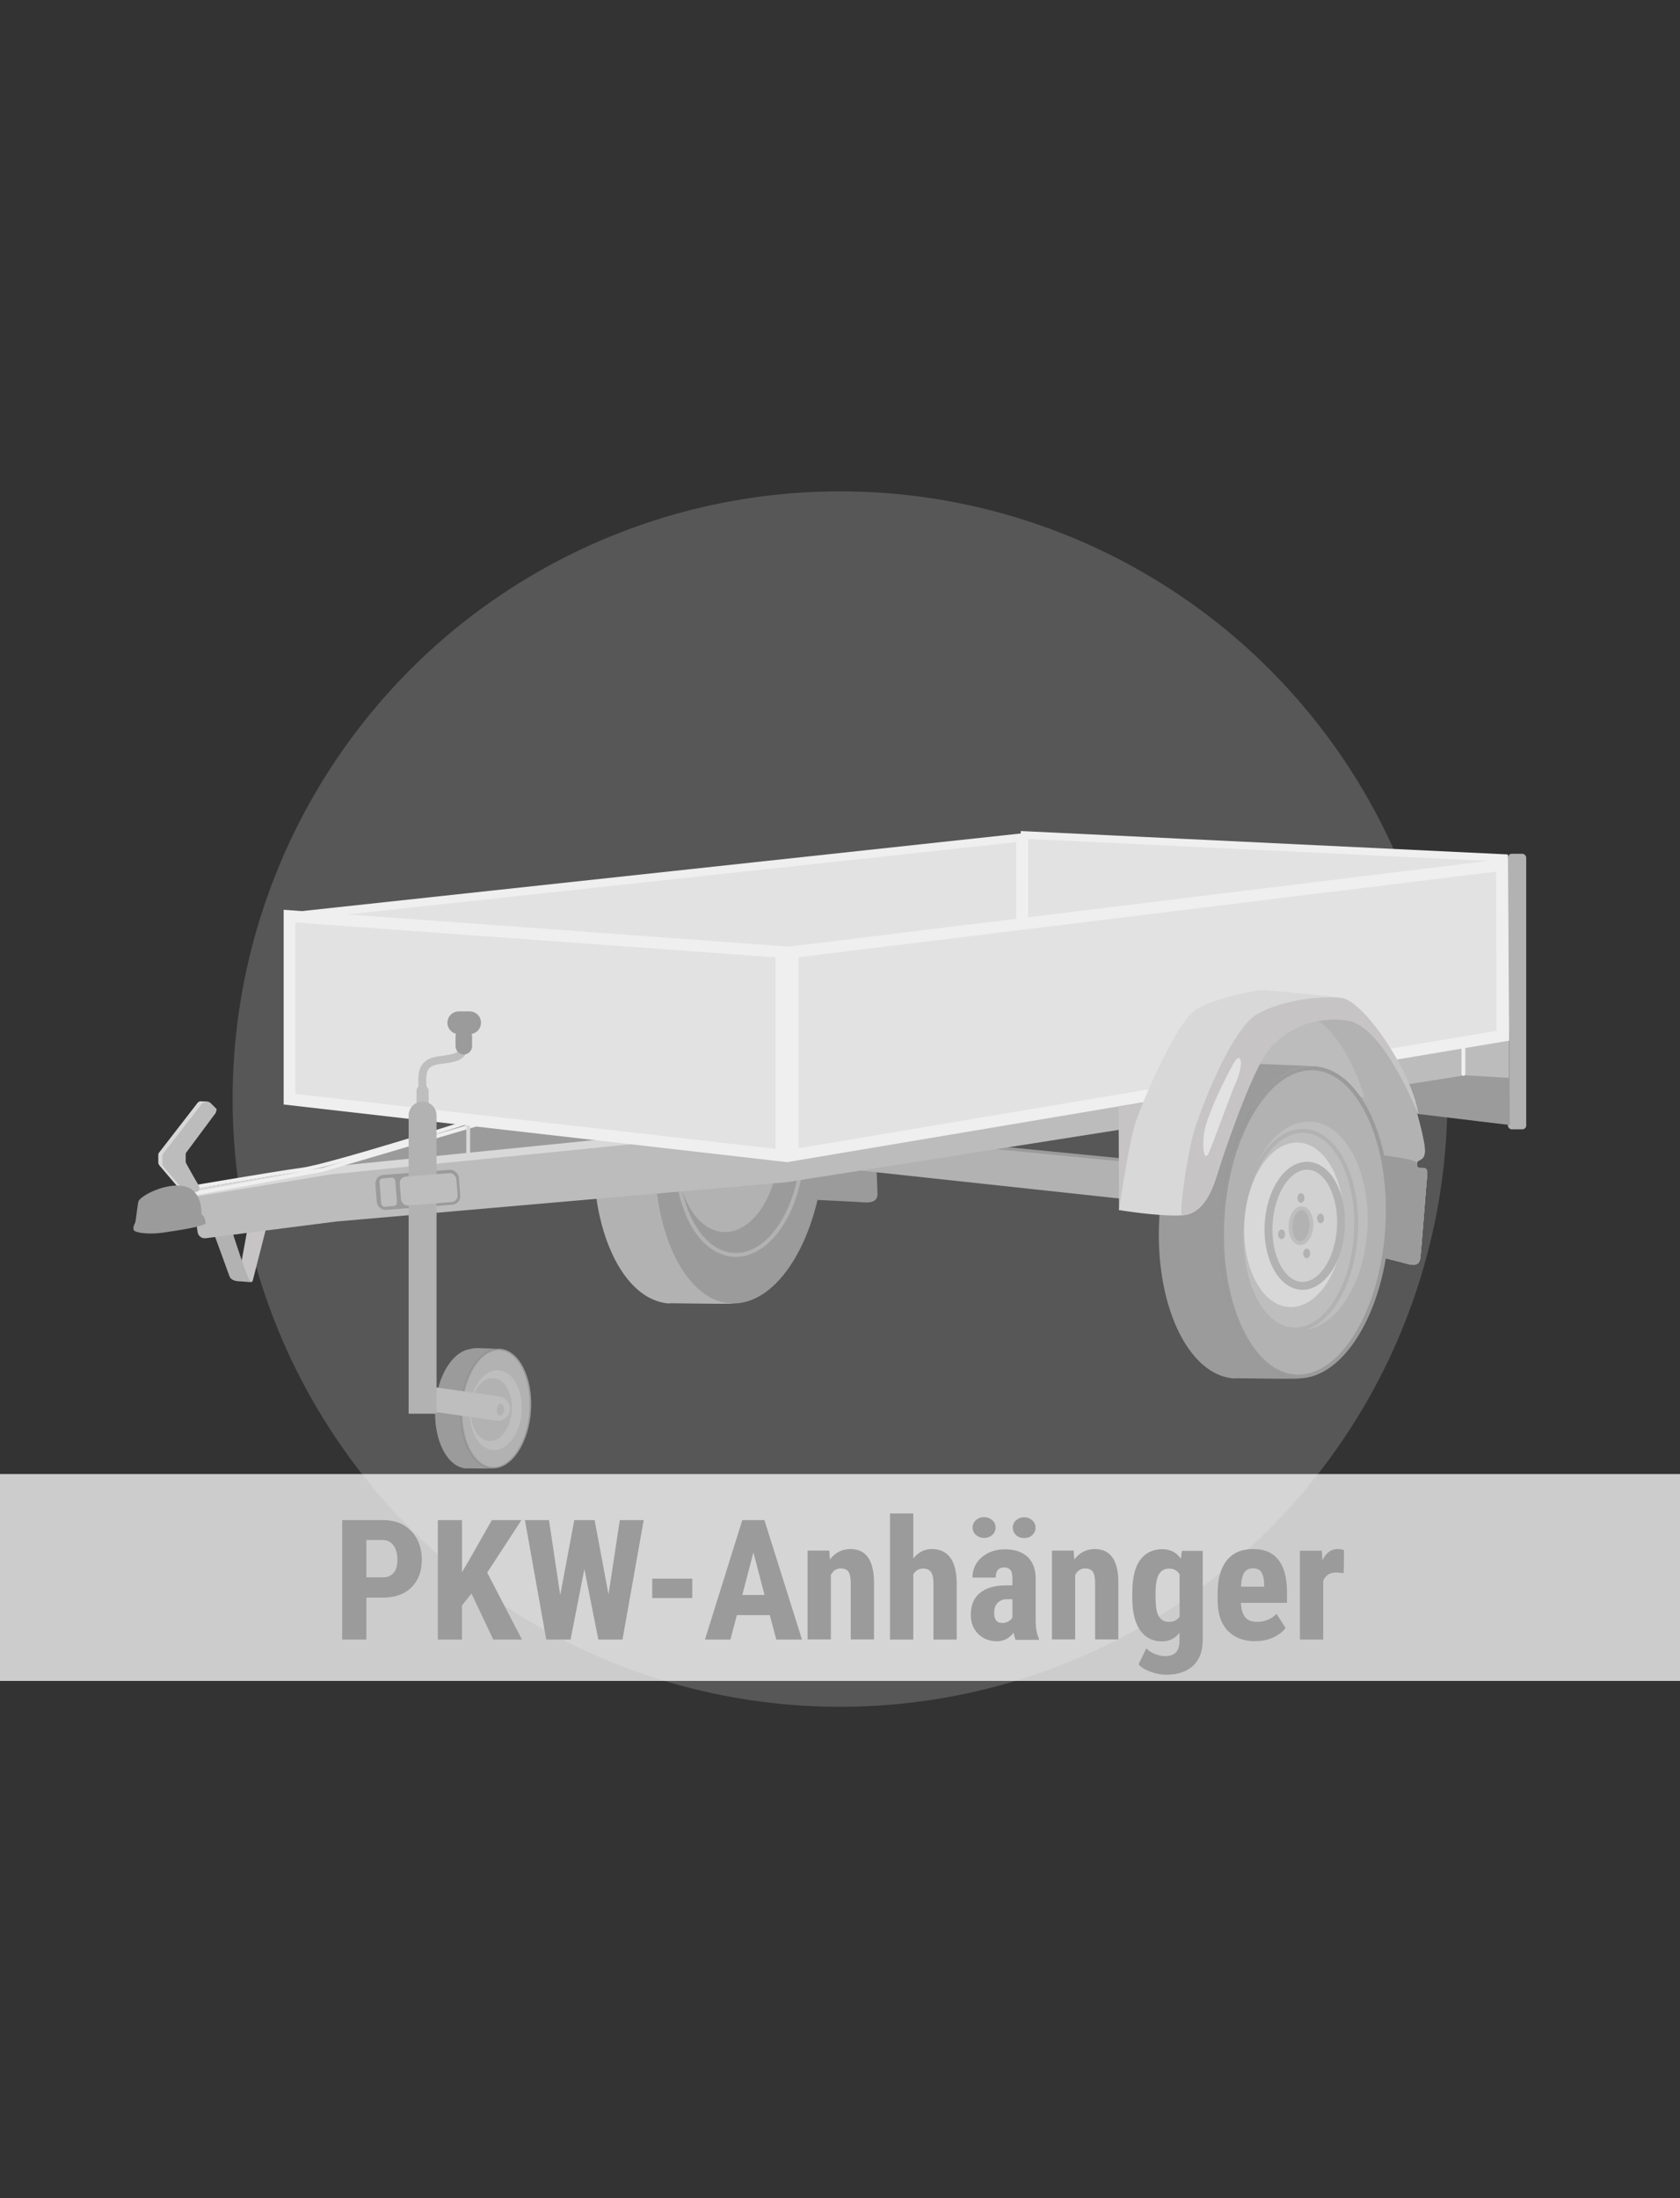 <?xml version="1.0" encoding="UTF-8"?>
<!--
  - $Id$
  -
  - This document contains trade secret data which is the property of
  - markt.de GmbH & Co KG. Information contained herein may not be used,
  - copied or disclosed in whole or part except as permitted by written
  - agreement from markt.de GmbH & Co KG.
  -
  - Copyright (C) 2025 markt.de GmbH & Co KG / Munich / Germany
  -->

<svg id="Ebene_2" xmlns="http://www.w3.org/2000/svg" version="1.1" viewBox="0 0 130 170">
  <rect x="0" y="0" width="130" height="170" fill="#333333" stroke="none"/>
  <!-- Generator: Adobe Illustrator 29.3.1, SVG Export Plug-In . SVG Version: 2.1.0 Build 151)  -->
  <defs>
    <style>
      .st0 {
        fill: #c6c4c4;
      }

      .st1, .st2, .st3, .st4, .st5, .st6, .st7 {
        stroke-miterlimit: 10;
      }

      .st1, .st2, .st6 {
        stroke: #bebebe;
      }

      .st1, .st3, .st4, .st8, .st7 {
        stroke-width: .3px;
      }

      .st1, .st9, .st6 {
        fill: #b2b2b2;
      }

      .st10 {
        fill: #aeacaa;
        opacity: .3;
      }

      .st11 {
        fill: #e2e2e2;
      }

      .st2, .st8, .st7 {
        fill: none;
      }

      .st2, .st5 {
        stroke-width: .61px;
      }

      .st12, .st4 {
        fill: #9b9b9b;
      }

      .st3, .st4, .st5 {
        stroke: #b2b2b2;
      }

      .st3, .st13 {
        fill: #bebebe;
      }

      .st8 {
        stroke: #efefef;
        stroke-linecap: round;
        stroke-linejoin: round;
      }

      .st5 {
        fill: #d1d1d1;
      }

      .st6 {
        stroke-width: .12px;
      }

      .st14 {
        fill: #d8d8d8;
      }

      .st15 {
        fill: #fff;
        opacity: .75;
      }

      .st16 {
        fill: #efefef;
      }

      .st7 {
        stroke: #d8d8d8;
      }

      .st17 {
        fill: #bcbcbc;
      }
    </style>
  </defs>
  <circle class="st10" cx="65" cy="85" r="47"/>
  <g>
    <g>
      <g>
        <rect class="st9" x="116.68" y="66.03" width="1.42" height="21.31" rx=".3" ry=".3"/>
        <path class="st12" d="M116.85,87.01l-12.43-1.5v-5.73h12.39s0,7.23.03,7.23Z"/>
      </g>
      <path class="st17" d="M105.59,84.86l-9.88-1.22s.1-4.86,4-5.32,5.88,6.54,5.88,6.54Z"/>
      <path class="st9" d="M106.11,97.04s2.39.58,2.76.69.94.24,1.03-.43.49-6.07.54-6.45-.09-.54-.38-.53c-.27.01-.42.02-.42-.27,0-.02,0-.05,0-.08.03-.37.71-.09.61-1.19-.1-1.1-1-4.35-1.6-5.45-.61-1.1-2.47-4.2-3.14-4.51s-4.68-.27-4.68-.27c0,0,5.27,9.1,5.57,10.72.3,1.62-.29,7.75-.29,7.75Z"/>
      <path class="st12" d="M106.11,97.04s2.39.58,2.76.69.94.24,1.03-.43.49-6.07.54-6.45-.09-.54-.38-.53c-.27.01-.42.02-.42-.27,0-.02,0-.05,0-.08.03-.37-3.24-.69-3.24-.69.3,1.62-.29,7.75-.29,7.75Z"/>
      <path class="st12" d="M63.24,92.8s3.01.14,3.47.18,1.18.07,1.19-.62-.31-6.15-.31-6.54-.19-.53-.54-.46c-.33.06-.51.1-.55-.19,0-.02,0-.05,0-.08-.02-.37-4.07-.09-4.07-.09.62,1.56.82,7.8.82,7.8Z"/>
      <polygon class="st12" points="88.21 89.72 56.33 86.61 56.33 89.18 88.28 92.63 88.21 89.72"/>
      <polygon class="st9" points="88.21 89.96 56.33 86.86 56.33 89.42 88.28 92.87 88.21 89.96"/>
      <g>
        <ellipse class="st12" cx="57.26" cy="88.74" rx="12.09" ry="6.54" transform="translate(-34.68 140.69) rotate(-86.64)"/>
        <path class="st9" d="M51.8,100.81c-3.61-.21-6.22-5.79-5.82-12.46.36-6.16,3.16-11.09,6.42-11.64.5-.16,1.03-.24,1.58-.22l3.42.14c.1,0,.19.01.29.02-.81.02-1.6.3-2.33.82-2.44,1.7-4.33,5.88-4.62,10.87-.31,5.26,1.25,9.84,3.69,11.64.65.49,1.37.77,2.14.81,1.5.09-4.71,0-4.75,0Z"/>
        <ellipse class="st4" cx="57.24" cy="89" rx="8.07" ry="4.85" transform="translate(-34.96 140.92) rotate(-86.64)"/>
        <ellipse class="st9" cx="56.33" cy="88.93" rx="6.37" ry="3.93" transform="translate(-35.75 139.94) rotate(-86.64)"/>
      </g>
    </g>
    <g>
      <g>
        <path class="st0" d="M19.16,94.99l-.73,3.99,1.02.13c.05,0,.1-.03.11-.08l1.09-4.26-1.48.22Z"/>
        <path class="st9" d="M18.65,99.1c-.61,0-.83-.19-.91-.44s-1.27-3.48-1.27-3.48l1.44-.12s1.25,3.97,1.47,4.01c.16.03.18-.07.18-.07,0,0-.03.17-.14.16-.35-.03-.77-.06-.77-.06Z"/>
      </g>
      <g>
        <polygon class="st12" points="49.05 88.09 36.39 86.91 22.62 90.91 49.05 88.09"/>
        <polygon class="st14" points="14.89 91.97 25.6 90.22 62.04 86.56 61.94 89.98 26 93.86 15.36 95.22 14.89 91.97"/>
        <path class="st17" d="M116.75,79.41v3.95l-3.4-.2-.61.1-51.88,8.17-34.85,3.04-10.09,1.29c-.31.04-.59-.17-.63-.48l-.39-2.7,10.71-1.76,36.45-3.65,50.69-7.28,4.02-.48Z"/>
        <path class="st8" d="M36.74,86.61s-11.19,3.56-13.37,3.85c-2.18.29-10.26,1.68-10.26,1.68l.24.47,11.58-2.13,11.81-3.48v-.4Z"/>
        <line class="st7" x1="36.23" y1="86.86" x2="36.23" y2="89.47"/>
        <line class="st8" x1="113.24" y1="80.15" x2="113.24" y2="83.05"/>
      </g>
      <g>
        <g>
          <polygon class="st11" points="22.77 70.84 78.94 64.78 78.98 78.25 22.77 84.76 22.77 70.84"/>
          <path class="st16" d="M78.63,65.13l.03,12.83-55.57,6.44v-13.27l55.54-6M79.26,64.43l-56.81,6.13v14.56l56.84-6.59-.03-14.1h0Z"/>
        </g>
        <g>
          <polygon class="st11" points="22.4 85.01 22.4 70.85 60.47 73.62 60.47 89.37 22.4 85.01"/>
          <path class="st16" d="M22.86,71.34l37.15,2.7v14.81l-37.15-4.25v-13.27M21.95,70.36v15.06l38.97,4.46v-16.68l-38.97-2.84h0Z"/>
        </g>
        <g>
          <polygon class="st11" points="79.28 78.33 79.28 64.58 116.4 66.36 116.49 80.19 79.28 78.33"/>
          <path class="st16" d="M79.56,64.88l36.55,1.75.09,13.25-36.64-1.82v-13.18M78.99,64.28v14.33l37.79,1.88-.1-14.41-37.69-1.81h0Z"/>
        </g>
        <g>
          <polygon class="st11" points="61.34 73.63 116.23 66.9 116.26 80.1 61.34 89.34 61.34 73.63"/>
          <path class="st16" d="M115.77,67.42l.03,12.3-54,9.08v-14.77l53.97-6.62M116.68,66.39l-55.79,6.84v16.65l55.83-9.39-.03-14.1h0Z"/>
        </g>
      </g>
      <g>
        <rect class="st12" x="29.09" y="90.67" width="6.48" height="2.71" rx=".66" ry=".66" transform="translate(-7.04 2.78) rotate(-4.45)"/>
        <g>
          <g>
            <path class="st9" d="M38.08,113.51c-.47-.03-.91-.26-1.29-.69-.77-.86-1.18-2.4-1.07-4.02.16-2.44,1.44-4.42,2.86-4.42.55.03.99.26,1.37.69.77.86,1.18,2.4,1.07,4.02-.16,2.44-1.44,4.42-2.86,4.42h-.08Z"/>
            <path class="st12" d="M38.58,104.43s.05,0,.08,0c.45.02.88.25,1.25.67.75.85,1.16,2.37,1.06,3.98-.15,2.41-1.41,4.37-2.8,4.37-.03,0-.05,0-.08,0-.45-.02-.88-.25-1.24-.67-.76-.85-1.16-2.37-1.06-3.98.15-2.41,1.41-4.37,2.8-4.37M38.58,104.31c-1.46,0-2.76,1.98-2.92,4.48-.16,2.55.92,4.69,2.42,4.77.03,0,.06,0,.09,0,1.46,0,2.76-1.98,2.92-4.48.16-2.55-.92-4.69-2.42-4.77-.03,0-.06,0-.09,0h0Z"/>
          </g>
          <path class="st12" d="M36.1,113.57c-1.5-.08-2.58-2.22-2.42-4.77.15-2.36,1.31-4.25,2.67-4.46.21-.06.43-.09.66-.08l1.42.05s.08,0,.12,0c-.34,0-.66.12-.97.31-1.01.65-1.8,2.26-1.92,4.17-.13,2.02.52,3.77,1.53,4.46.27.19.57.29.89.31.62.03-1.96,0-1.97,0Z"/>
          <ellipse class="st13" cx="38.36" cy="109.04" rx="3.09" ry="2.01" transform="translate(-73.11 139.64) rotate(-85.96)"/>
          <ellipse class="st9" cx="38.02" cy="109.02" rx="2.44" ry="1.59" transform="translate(-73.41 139.26) rotate(-85.96)"/>
          <ellipse class="st6" cx="38.24" cy="109.04" rx=".52" ry=".34" transform="translate(-73.22 139.51) rotate(-85.96)"/>
        </g>
        <rect class="st13" x="32.71" y="107.64" width="6.79" height="1.89" rx=".94" ry=".94" transform="translate(15.6 -3.99) rotate(8.07)"/>
        <ellipse class="st6" cx="38.71" cy="109.02" rx=".52" ry=".34" transform="translate(-72.76 139.96) rotate(-85.96)"/>
        <rect class="st13" x="32.23" y="83.9" width=".94" height="2.15" rx=".47" ry=".47"/>
        <path class="st9" d="M32.7,85.19h0c.59,0,1.08.48,1.08,1.08v23.02s-.02.04-.04.04h-2.12v-23.06c0-.59.48-1.08,1.08-1.08Z"/>
        <path class="st2" d="M32.7,84.31c0-.96-.29-2.1,1.23-2.31,1.52-.2,2-.25,2-1.49"/>
        <path class="st12" d="M37.22,79.1h0c0,.43-.31.79-.72.86.02.06.03.13.03.2v.74c0,.36-.29.65-.64.65h0c-.35,0-.64-.29-.64-.65v-.74c0-.07.01-.15.04-.21-.38-.09-.67-.44-.67-.85h0c0-.48.39-.88.87-.88h.86c.48,0,.87.39.87.87Z"/>
        <rect class="st13" x="30.97" y="90.86" width="4.39" height="2.24" rx=".5" ry=".5" transform="translate(-7.03 2.85) rotate(-4.45)"/>
        <rect class="st13" x="29.43" y="91.1" width="1.22" height="2.2" rx=".26" ry=".26" transform="translate(-7.06 2.61) rotate(-4.45)"/>
      </g>
      <g>
        <path class="st14" d="M14.22,92.15l.64-.07c.22-.02.34-.26.23-.45-.37-.63-1.03-1.8-1.03-1.85v-.59c0-.07.02-.13.06-.18l2.27-3.05.07-.28-.2-.34c-.05-.09-.15-.14-.25-.15l-.47-.02c-.1,0-.19.04-.25.12l-2.98,3.85c-.04.05-.06.12-.06.19v.58c0,.07.03.14.07.2l1.65,1.94c.07.08.16.12.27.11Z"/>
        <path class="st17" d="M14.53,92.25l.64-.07c.22-.02.34-.26.23-.45-.37-.63-1.03-1.8-1.03-1.85v-.59c0-.07.02-.13.06-.18l2.27-3.05.07-.28-.48-.48c-.07-.07-.16-.1-.26-.08l-.22.03c-.08.01-.15.05-.19.11l-3,3.87c-.04.05-.06.12-.06.19v.58c0,.07.03.14.07.2l1.65,1.94c.07.08.16.12.27.11Z"/>
        <path class="st12" d="M15.9,94.61s.03-.49-.31-.7c0,0,.11-1.87-1.34-2.17s-3.46.77-3.55,1.21-.18,1.5-.25,1.63-.25.51,0,.64,1.1.27,2.23.1,3.02-.45,3.23-.71Z"/>
      </g>
    </g>
    <g>
      <path class="st9" d="M106.11,97.04s2.39.58,2.76.69.94.24,1.03-.43.49-6.07.54-6.45-.09-.54-.38-.53c-.27.01-.42.02-.42-.27,0-.02,0-.05,0-.08.03-.37.71-.09.61-1.19-.1-1.1-1-4.35-1.6-5.45-.61-1.1-2.47-4.2-3.14-4.51s-4.68-.27-4.68-.27c0,0,5.27,9.1,5.57,10.72.3,1.62-.29,7.75-.29,7.75Z"/>
      <path class="st17" d="M105.59,84.86l-9.88-1.22s.1-4.86,4-5.32,5.88,6.54,5.88,6.54Z"/>
      <path class="st12" d="M106.11,97.04s2.39.58,2.76.69.94.24,1.03-.43.49-6.07.54-6.45-.09-.54-.38-.53c-.27.01-.42.02-.42-.27,0-.02,0-.05,0-.08.03-.37-3.24-.69-3.24-.69.3,1.62-.29,7.75-.29,7.75Z"/>
      <g>
        <g>
          <path class="st9" d="M100.29,106.46c-1.69-.1-3.21-1.42-4.28-3.72-1.09-2.33-1.59-5.37-1.4-8.57.37-6.37,3.46-11.55,6.88-11.55.07,0,.14,0,.2,0,1.69.1,3.21,1.42,4.28,3.72,1.09,2.33,1.59,5.37,1.4,8.57-.37,6.37-3.46,11.55-6.88,11.55,0,0-.14,0-.2,0Z"/>
          <path class="st12" d="M101.48,82.77c.06,0,.13,0,.19,0,1.63.1,3.1,1.39,4.15,3.63,1.08,2.31,1.57,5.33,1.38,8.5-.37,6.29-3.39,11.41-6.73,11.41-.06,0-.13,0-.19,0-1.63-.1-3.1-1.39-4.15-3.63-1.08-2.31-1.57-5.33-1.38-8.5.37-6.29,3.39-11.41,6.73-11.41M101.48,82.46c-3.52,0-6.65,5.16-7.03,11.69-.39,6.67,2.22,12.24,5.82,12.45.07,0,.14,0,.21,0,3.52,0,6.65-5.16,7.03-11.69.39-6.67-2.22-12.24-5.82-12.45-.07,0-.14,0-.21,0h0Z"/>
        </g>
        <path class="st12" d="M95.53,106.61c-3.61-.21-6.22-5.79-5.82-12.46.36-6.16,3.16-11.09,6.42-11.64.5-.16,1.03-.24,1.58-.22l3.42.14c.1,0,.19.01.29.02-.81.02-1.6.3-2.33.82-2.44,1.7-4.33,5.88-4.62,10.87-.31,5.26,1.25,9.84,3.69,11.64.65.49,1.37.77,2.14.81,1.5.09-4.71,0-4.75,0Z"/>
        <ellipse class="st13" cx="100.97" cy="94.8" rx="8.07" ry="4.85" transform="translate(.41 190.04) rotate(-86.64)"/>
        <ellipse class="st3" cx="100.52" cy="95.15" rx="7.69" ry="4.42" transform="translate(-.37 189.91) rotate(-86.64)"/>
        <ellipse class="st14" cx="100.14" cy="94.73" rx="6.37" ry="3.84" transform="translate(-.31 189.14) rotate(-86.64)"/>
        <ellipse class="st5" cx="100.97" cy="94.8" rx="4.65" ry="2.8" transform="translate(.41 190.04) rotate(-86.64)"/>
        <ellipse class="st1" cx="100.67" cy="94.8" rx="1.35" ry=".81" transform="translate(.13 189.73) rotate(-86.64)"/>
        <ellipse class="st9" cx="102.19" cy="94.23" rx=".27" ry=".37"/>
        <ellipse class="st9" cx="101.11" cy="96.94" rx=".27" ry=".37"/>
        <ellipse class="st9" cx="100.67" cy="92.65" rx=".27" ry=".37"/>
        <ellipse class="st9" cx="99.17" cy="95.46" rx=".27" ry=".37"/>
      </g>
      <polygon class="st0" points="86.56 85.62 86.59 93.59 90.3 93.19 90.66 84.91 86.56 85.62"/>
    </g>
    <path class="st14" d="M86.59,93.59s.68-4.66,1.15-6.35,3.31-8.38,4.93-9.25,4.53-1.42,4.93-1.42,5.06.43,6.21.61c1.76.27,5.42,5.71,5.94,9,0,0-2.62-6.81-5.47-7.26-2.45-.39-5.15.61-6.48,2.8s-3.19,7.72-3.53,8.83c-.34,1.11-.98,3.33-2.79,3.44s-4.9-.41-4.9-.41Z"/>
    <path class="st0" d="M92.35,87.68c.47-1.69,2.89-8.07,4.93-9.25s5.38-1.43,6.54-1.25c1.76.27,5.42,5.71,5.94,9,0,0-2.62-6.81-5.47-7.26-2.45-.39-5.15.61-6.48,2.8s-3.19,7.72-3.53,8.83c-.34,1.11-.99,3.26-2.79,3.44-.32.03.39-4.63.86-6.32Z"/>
    <path class="st11" d="M95.45,82.23c-1.16,2.14-2.21,4.51-2.31,5.61s.07,2.08.42,1.27,1.73-4.63,1.98-5.17c.83-1.79.46-2.7-.08-1.71Z"/>
  </g>
  <rect class="st15" y="114" width="130" height="16"/>
  <g>
    <path class="st12" d="M28.35,123.55v3.25h-1.87v-9.24h3.15c.91,0,1.64.28,2.19.85.54.57.82,1.3.82,2.21s-.27,1.62-.81,2.15-1.28.79-2.23.79h-1.24ZM28.35,121.99h1.28c.36,0,.63-.12.83-.35s.29-.57.29-1.02-.1-.83-.3-1.1-.47-.41-.8-.42h-1.3v2.88Z"/>
    <path class="st12" d="M36.49,123.23l-.74.93v2.64h-1.87v-9.24h1.87v4.03l.59-1,1.72-3.03h2.29l-2.65,4.06,2.69,5.18h-2.22l-1.69-3.57Z"/>
    <path class="st12" d="M47.08,123.37l.88-5.81h1.85l-1.64,9.24h-1.87l-1.08-5.45-1.07,5.45h-1.88l-1.65-9.24h1.86l.87,5.8,1.09-5.8h1.57l1.09,5.81Z"/>
    <path class="st12" d="M53.57,123.59h-3.1v-1.5h3.1v1.5Z"/>
    <path class="st12" d="M59.57,124.91h-2.55l-.5,1.89h-1.97l2.89-9.24h1.71l2.91,9.24h-1.99l-.5-1.89ZM57.43,123.35h1.73l-.86-3.29-.86,3.29Z"/>
    <path class="st12" d="M64.17,119.93l.05.68c.41-.54.94-.81,1.59-.81,1.18,0,1.79.83,1.82,2.48v4.51h-1.8v-4.38c0-.39-.06-.67-.17-.85-.12-.18-.32-.26-.61-.26-.33,0-.58.17-.76.5v4.99h-1.8v-6.87h1.69Z"/>
    <path class="st12" d="M70.67,120.53c.39-.49.87-.73,1.43-.73.63,0,1.1.22,1.43.66s.49,1.1.5,1.97v4.37h-1.8v-4.35c0-.4-.06-.69-.19-.87-.12-.18-.33-.27-.61-.27-.33,0-.58.15-.76.45v5.04h-1.8v-9.75h1.8v3.48Z"/>
    <path class="st12" d="M78.58,126.8c-.05-.11-.1-.28-.15-.53-.32.44-.76.66-1.31.66s-1.05-.19-1.43-.57c-.38-.38-.57-.87-.57-1.48,0-.72.23-1.28.69-1.67.46-.39,1.12-.59,1.98-.6h.55v-.55c0-.31-.05-.53-.16-.65s-.26-.19-.46-.19c-.45,0-.67.26-.67.79h-1.8c0-.63.24-1.16.71-1.57.48-.41,1.08-.62,1.81-.62s1.34.2,1.75.59c.41.39.62.95.62,1.68v3.23c0,.59.09,1.06.25,1.39v.11h-1.81ZM75.26,118.14c0-.23.09-.42.26-.58.17-.15.38-.23.63-.23s.45.08.63.23c.17.15.26.35.26.58s-.09.42-.26.57c-.17.15-.38.23-.63.23s-.45-.08-.63-.23c-.17-.15-.26-.34-.26-.57ZM77.52,125.52c.2,0,.37-.04.51-.12s.24-.18.31-.29v-1.43h-.43c-.3,0-.54.1-.72.29-.18.19-.26.45-.26.78,0,.51.2.76.6.76ZM78.37,118.14c0-.23.09-.42.26-.57.17-.15.38-.23.62-.23s.45.08.62.23c.17.15.26.34.26.57s-.08.41-.24.57c-.16.16-.38.24-.64.24s-.48-.08-.64-.24c-.16-.16-.24-.35-.24-.57Z"/>
    <path class="st12" d="M83.08,119.93l.05.68c.41-.54.94-.81,1.59-.81,1.18,0,1.79.83,1.82,2.48v4.51h-1.8v-4.38c0-.39-.06-.67-.17-.85-.12-.18-.32-.26-.61-.26-.33,0-.58.17-.76.5v4.99h-1.8v-6.87h1.69Z"/>
    <path class="st12" d="M87.62,123.16c0-1.13.2-1.97.61-2.52s.98-.83,1.71-.83c.62,0,1.1.25,1.44.74l.07-.61h1.62v6.87c0,.88-.25,1.55-.74,2.01s-1.2.7-2.11.7c-.38,0-.77-.08-1.19-.23-.41-.15-.72-.34-.93-.57l.6-1.24c.17.18.39.32.66.43.27.11.53.17.77.17.4,0,.69-.1.87-.29.18-.19.27-.5.27-.93v-.59c-.34.45-.79.67-1.34.67-.73,0-1.3-.28-1.7-.85-.4-.57-.6-1.37-.61-2.41v-.51ZM89.42,123.61c0,.63.08,1.1.25,1.39s.43.43.79.43.64-.13.82-.4v-3.28c-.19-.29-.46-.44-.81-.44s-.62.15-.79.44c-.17.29-.26.76-.26,1.41v.45Z"/>
    <path class="st12" d="M97.15,126.93c-.92,0-1.64-.28-2.16-.83s-.77-1.34-.77-2.36v-.55c0-1.08.24-1.92.71-2.51s1.15-.88,2.04-.88,1.51.28,1.95.83.66,1.37.67,2.45v.88h-3.57c.03.51.14.88.34,1.12s.51.35.92.35c.6,0,1.1-.21,1.5-.62l.7,1.09c-.22.3-.54.55-.96.74s-.87.28-1.36.28ZM96.02,122.71h1.8v-.17c0-.41-.08-.72-.2-.93s-.35-.32-.66-.32-.54.11-.68.34c-.14.22-.23.58-.25,1.08Z"/>
    <path class="st12" d="M103.99,121.66l-.6-.05c-.49,0-.82.22-1,.65v4.54h-1.8v-6.87h1.69l.05.74c.28-.58.67-.87,1.17-.87.2,0,.37.03.5.08l-.02,1.78Z"/>
  </g>
</svg>